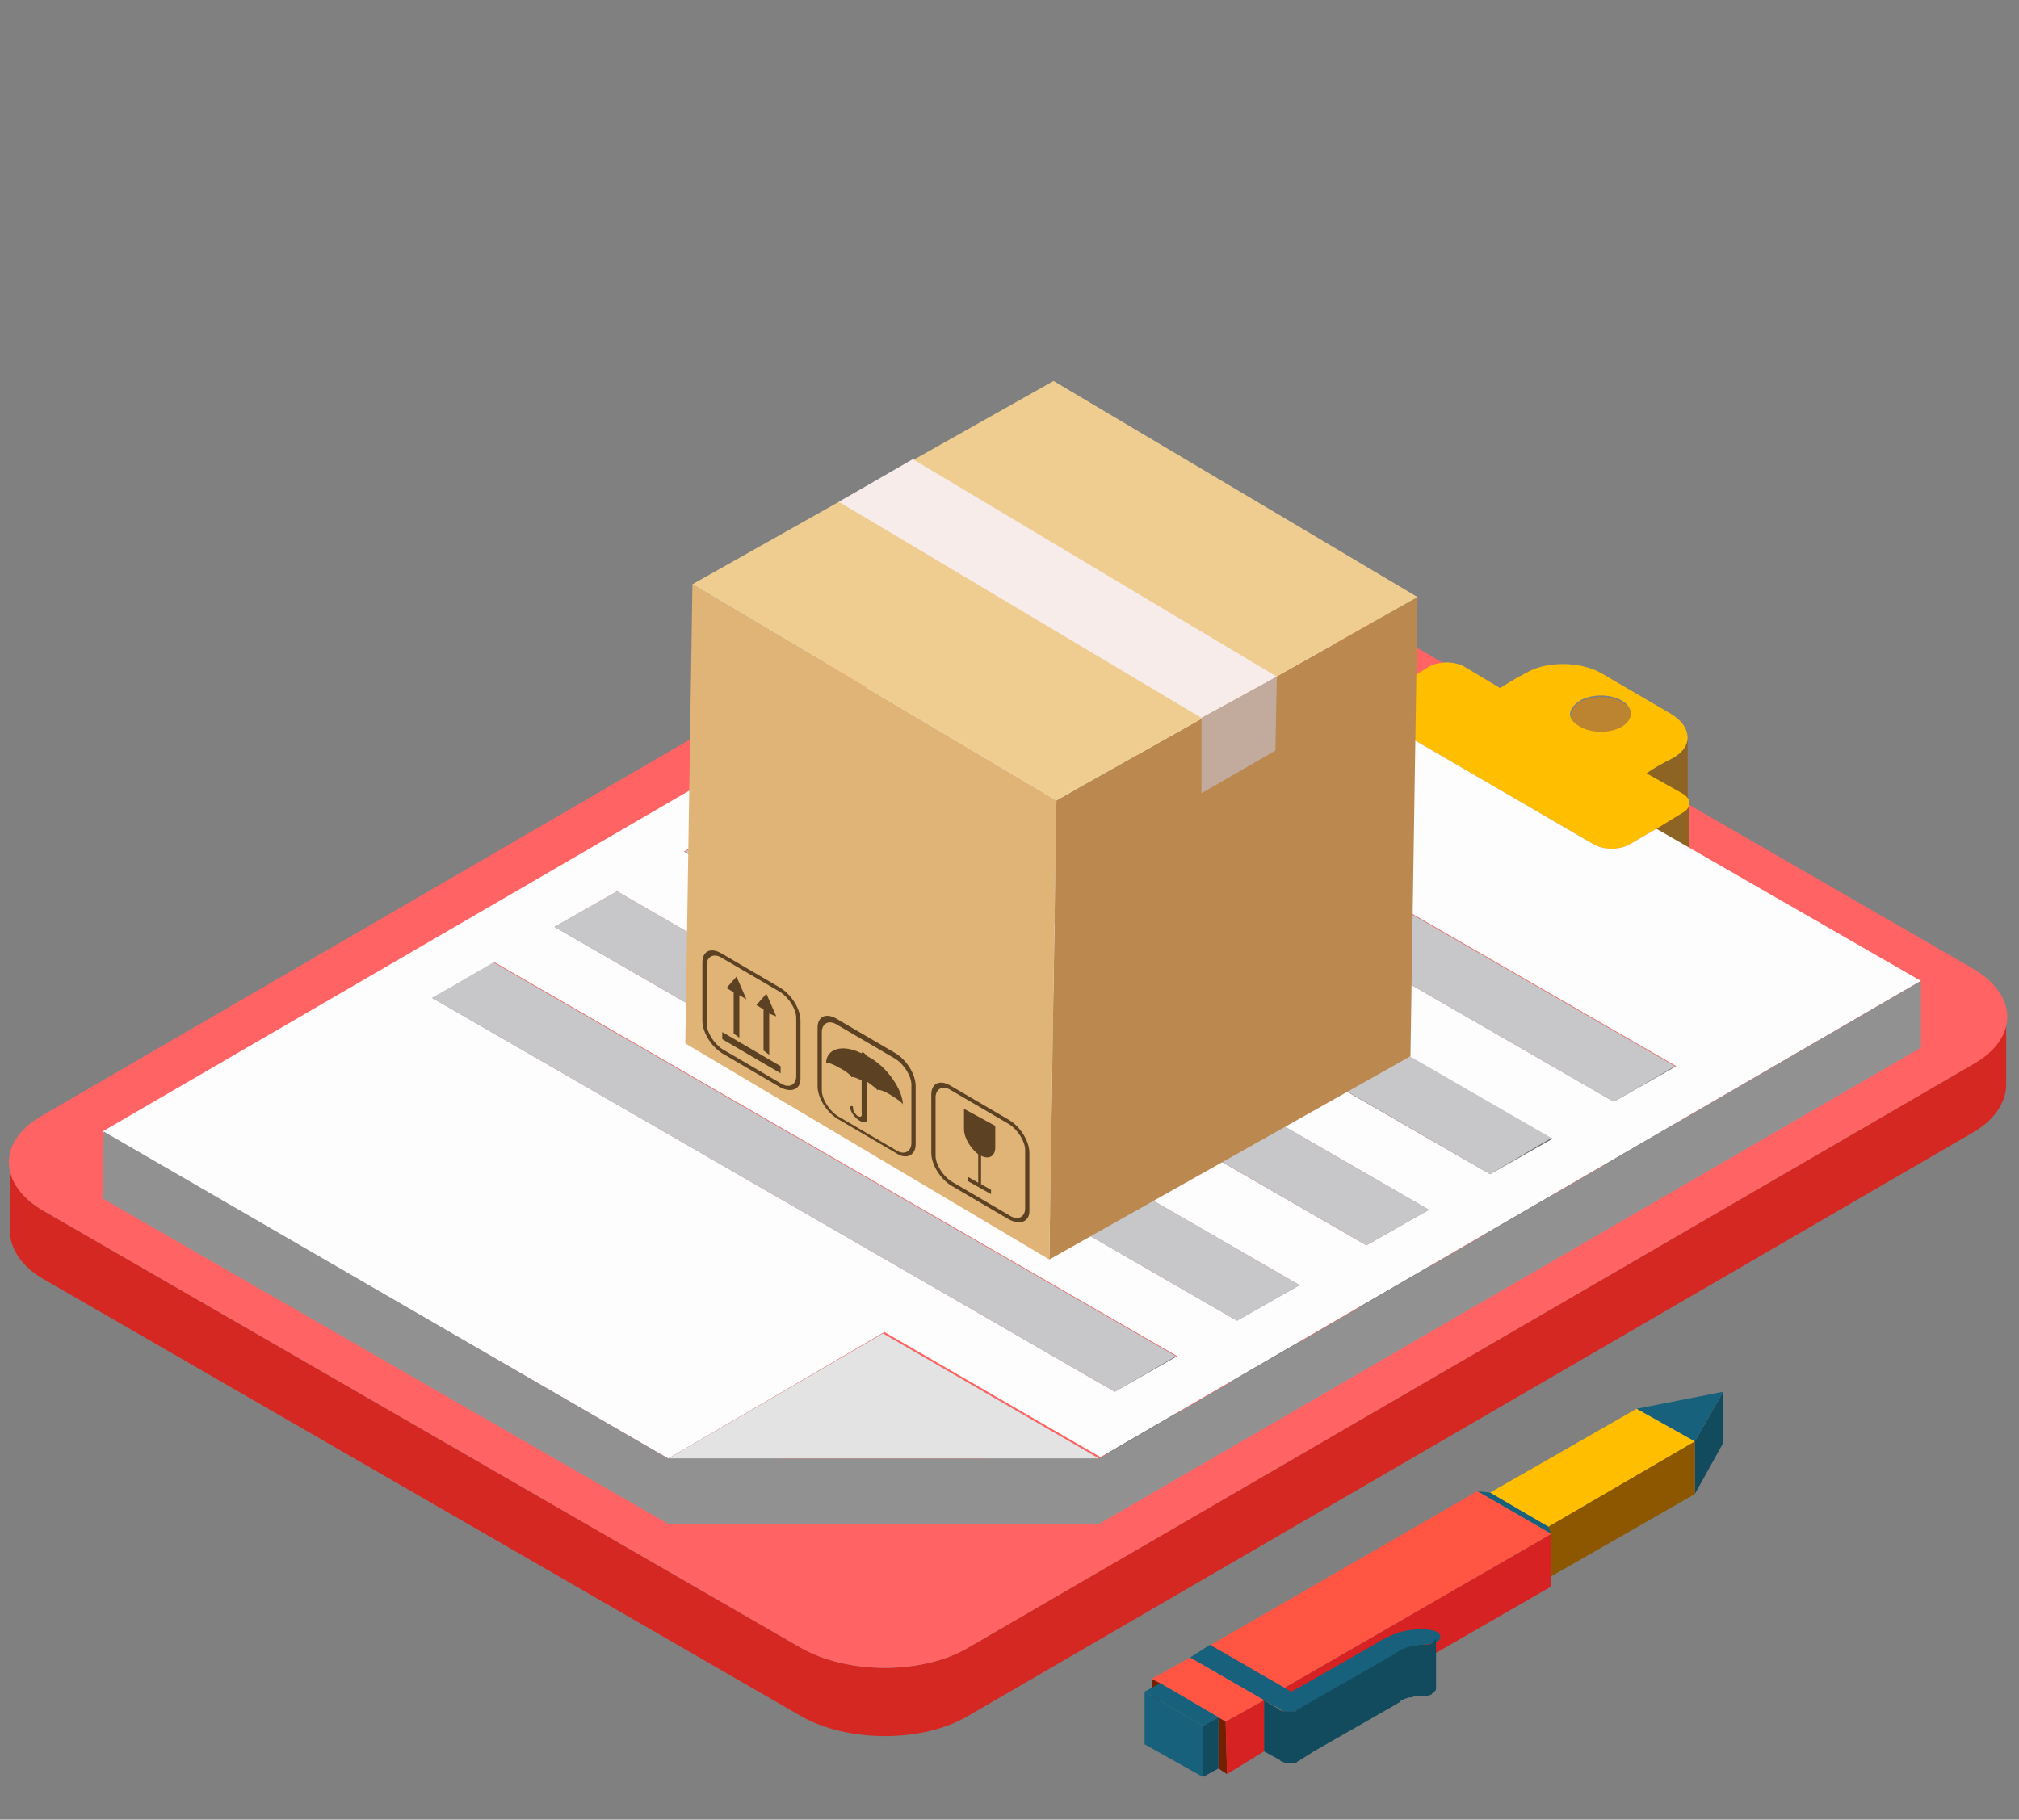<?xml version="1.0" encoding="UTF-8"?> <svg xmlns="http://www.w3.org/2000/svg" xmlns:xlink="http://www.w3.org/1999/xlink" version="1.1" id="Слой_1" x="0px" y="0px" viewBox="0 0 142 128" style="enable-background:new 0 0 142 128;" xml:space="preserve"><rect x="0" y="0" width="142" height="128" fill="#808080" stroke="none"/> <style type="text/css"> .st0{enable-background:new ;} .st1{fill:#D62822;} .st2{fill:#FF6363;} .st3{fill:#919191;} .st4{fill:#BFBFBF;} .st5{fill:#BC8430;} .st6{fill:#8E6424;} .st7{fill:#8F6424;} .st8{fill:#FFBF00;} .st9{fill:#727273;} .st10{fill:#717173;} .st11{fill:#C7C7C9;} .st12{fill:#FDFDFD;} .st13{fill:#E3E3E3;} .st14{fill:#124A5E;} .st15{fill:#18617C;} .st16{fill:#8D5700;} .st17{fill:#D62222;} .st18{fill:#FF5542;} .st19{fill:#731F00;} .st20{fill:#BB884F;} .st21{fill:#E0B477;} .st22{fill:#5C4123;} .st23{fill:#EFCD90;} .st24{fill:#F7ECEA;} .st25{fill:#C2AB9D;} </style> <g> <g> <g> <g class="st0"> <path class="st1" d="M138.7,74.9l-70.6,41c-3.2,1.9-8.5,1.9-11.8,0L3.1,85.2c-1.6-0.9-2.5-2.2-2.4-3.4l0,4.8 c0,1.2,0.8,2.5,2.4,3.4l53.2,30.7c3.3,1.9,8.6,1.9,11.8,0l70.6-41c1.6-0.9,2.4-2.2,2.4-3.4l0-4.8 C141.1,72.7,140.3,74,138.7,74.9z"></path> <g> <path class="st2" d="M138.7,68.1c3.3,1.9,3.3,5,0,6.8l-70.6,41c-3.2,1.9-8.5,1.9-11.8,0L3.1,85.2c-3.3-1.9-3.3-5,0-6.8l70.6-41 c3.2-1.9,8.5-1.9,11.8,0L138.7,68.1z"></path> </g> </g> </g> <g> <g class="st0"> <g> <polygon class="st3" points="98.7,48 98.7,52.6 96.8,53.7 96.8,49.1 "></polygon> </g> <g class="st0"> <g class="st0"> <path class="st4" d="M96.8,49.1l0,4.6c-0.3,0.2-0.5,0.5-0.5,0.7l0-4.6C96.3,49.5,96.5,49.3,96.8,49.1L96.8,49.1z"></path> </g> </g> <g> <polygon class="st3" points="69.8,47.3 69.8,51.9 65.5,54.5 65.5,49.8 "></polygon> </g> <g class="st0"> <g class="st0"> <path class="st5" d="M114.7,50.3l0,4.6c0-0.3-0.2-0.6-0.6-0.9c-0.8-0.5-2.2-0.5-3,0c-0.4,0.2-0.6,0.6-0.6,0.9l0-4.6 c0-0.3,0.2-0.6,0.6-0.9c0.8-0.5,2.2-0.5,3,0C114.5,49.6,114.7,49.9,114.7,50.3L114.7,50.3z"></path> </g> </g> <g class="st0"> <g class="st0"> <path class="st5" d="M96.8,50.5l0,4.6c-0.3-0.2-0.5-0.5-0.5-0.7l0-4.6C96.3,50.1,96.5,50.3,96.8,50.5L96.8,50.5z"></path> </g> </g> <g> <polygon class="st3" points="61.2,52.3 61.2,57 56.8,59.5 56.8,54.8 "></polygon> </g> <path class="st6" d="M118.5,57.1c0.1-0.2,0.2-0.4,0.2-0.6l0-4.6c0,0.5-0.3,1-1,1.4c-0.8,0.4-1.5,0.8-1.9,1.1l0,4.6 c0.2-0.1,0.4-0.3,0.7-0.4l0,4.4l1.8-1.1c0.3-0.2,0.5-0.5,0.5-0.7l0-4.6C118.8,56.7,118.7,56.9,118.5,57.1z"></path> <g> <polygon class="st6" points="116.5,58.3 116.5,62.9 114.6,64 114.6,59.4 "></polygon> </g> <g> <polygon class="st7" points="112.2,59.4 112.2,64 96.8,55.2 96.8,50.5 "></polygon> </g> <g class="st0"> <g class="st0"> <path class="st5" d="M114.6,59.4l0,4.6c-0.7,0.4-1.8,0.4-2.5,0l0-4.6C112.8,59.8,114,59.8,114.6,59.4L114.6,59.4z"></path> </g> </g> <g> <path class="st8" d="M118.3,55.8c0.7,0.4,0.7,1,0,1.4l-1.8,1.1l-1.9,1.1c-0.7,0.4-1.8,0.4-2.5,0l-15.3-8.9 c-0.7-0.4-0.7-1,0-1.4l1.9-1.1l1.8-1.1c0.7-0.4,1.8-0.4,2.5,0l2.5,1.5c0.5-0.3,1.1-0.7,1.9-1.1c1.4-0.8,3.8-0.8,5.3,0.1 l4.8,2.8c1.5,0.9,1.6,2.3,0.2,3.1c-0.8,0.4-1.5,0.8-1.9,1.1L118.3,55.8z M111.1,51.1c0.8,0.5,2.2,0.5,3,0 c0.8-0.5,0.8-1.3,0-1.8c-0.8-0.5-2.2-0.5-3,0C110.2,49.9,110.2,50.6,111.1,51.1L111.1,51.1z"></path> </g> <g> <polygon class="st3" points="52.5,57.4 52.5,62 48.1,64.5 48.2,59.9 "></polygon> </g> <g> <polygon class="st3" points="43.4,62.7 43.4,67.3 39,69.8 39,65.2 "></polygon> </g> <g> <polygon class="st3" points="34.7,67.7 34.7,72.3 30.4,74.9 30.4,70.2 "></polygon> </g> <g> <polygon class="st3" points="117.8,75 117.8,79.6 69.8,51.9 69.8,47.3 "></polygon> </g> <g> <polygon class="st9" points="113.5,77.5 113.5,82.2 65.5,54.5 65.5,49.8 "></polygon> </g> <g> <polygon class="st10" points="117.8,75 117.8,79.6 113.5,82.2 113.5,77.5 "></polygon> </g> <g> <polygon class="st3" points="109.2,80 109.1,84.7 61.2,57 61.2,52.3 "></polygon> </g> <g> <polygon class="st11" points="109.2,80 104.8,82.6 56.8,54.8 61.2,52.3 "></polygon> </g> <g> <polygon class="st10" points="109.2,80 109.1,84.7 104.8,87.2 104.8,82.6 "></polygon> </g> <g> <polygon class="st9" points="104.8,82.6 104.8,87.2 56.8,59.5 56.8,54.8 "></polygon> </g> <g> <polygon class="st3" points="100.5,85.1 100.5,89.7 52.5,62 52.5,57.4 "></polygon> </g> <g> <polygon class="st10" points="100.5,85.1 100.5,89.7 96.1,92.2 96.1,87.6 "></polygon> </g> <g> <polygon class="st9" points="96.1,87.6 96.1,92.2 48.1,64.5 48.2,59.9 "></polygon> </g> <g> <polygon class="st3" points="91.4,90.4 91.4,95 43.4,67.3 43.4,62.7 "></polygon> </g> <g> <polygon class="st10" points="91.4,90.4 91.4,95 87,97.5 87,92.9 "></polygon> </g> <g> <polygon class="st9" points="87,92.9 87,97.5 39,69.8 39,65.2 "></polygon> </g> <g> <polygon class="st3" points="82.7,95.4 82.7,100 34.7,72.3 34.7,67.7 "></polygon> </g> <g> <polygon class="st9" points="78.4,97.9 78.4,102.6 30.4,74.9 30.4,70.2 "></polygon> </g> <g> <polygon class="st10" points="82.7,95.4 82.7,100 78.4,102.6 78.4,97.9 "></polygon> </g> <g> <path class="st12" d="M116.5,58.3L135.1,69l-57.7,33.5l-15.2-8.8L47,102.6l-39.8-23l72.8-42.3L98.7,48l-1.9,1.1 c-0.7,0.4-0.7,1,0,1.4l15.3,8.9c0.7,0.4,1.8,0.4,2.5,0L116.5,58.3z M78.4,97.9l4.4-2.5l-48-27.7l-4.4,2.5L78.4,97.9L78.4,97.9z M113.5,77.5l4.4-2.5l-48-27.7l-4.4,2.5L113.5,77.5L113.5,77.5z M104.8,82.6l4.4-2.5l-48-27.7l-4.4,2.5L104.8,82.6L104.8,82.6z M96.1,87.6l4.4-2.5l-48-27.7l-4.4,2.5L96.1,87.6L96.1,87.6z M87,92.9l4.4-2.5l-48-27.7L39,65.2L87,92.9L87,92.9z"></path> </g> <g> <polygon class="st11" points="117.8,75 113.5,77.5 65.5,49.8 69.8,47.3 "></polygon> </g> <g> <polygon class="st11" points="100.5,85.1 96.1,87.6 48.2,59.9 52.5,57.4 "></polygon> </g> <g> <polygon class="st11" points="91.4,90.4 87,92.9 39,65.2 43.4,62.7 "></polygon> </g> <g> <polygon class="st11" points="82.7,95.4 78.4,97.9 30.4,70.2 34.7,67.7 "></polygon> </g> <g> <polygon class="st3" points="77.3,102.6 77.3,107.2 62.1,98.4 62.1,93.8 "></polygon> </g> <g> <polygon class="st3" points="62.1,93.8 62.1,98.4 47,107.2 47,102.6 "></polygon> </g> <g> <polygon class="st13" points="77.3,102.6 47,102.6 62.1,93.8 "></polygon> </g> <polygon class="st3" points="135.1,69 77.3,102.6 47,102.6 47,107.2 47,102.6 7.3,79.6 7.2,84.3 47,107.2 47,107.2 77.3,107.2 77.3,107.2 135.1,73.7 "></polygon> </g> </g> <g> <g> <polygon class="st14" points="119.2,101.4 119.2,105.1 121.2,101.5 121.2,97.9 "></polygon> </g> <g> <polygon class="st15" points="115.1,99.1 119.2,101.4 121.2,97.9 "></polygon> </g> <g> <polygon class="st8" points="115.1,99.1 104.8,105 108.9,107.4 119.2,101.4 "></polygon> </g> <g> <polygon class="st16" points="108.9,107.4 108.9,111 119.2,105.1 119.2,101.4 "></polygon> </g> <g> <polygon class="st15" points="103.9,104.9 109.1,107.9 108.9,107.4 104.8,105 "></polygon> </g> <g> <polygon class="st17" points="90.2,118.8 90.2,122.5 109.1,111.6 109.1,107.9 "></polygon> </g> <g> <polygon class="st18" points="109.1,107.9 103.9,104.9 85,115.8 90.2,118.8 "></polygon> </g> <g> <path class="st15" d="M83.7,116.6l5.2,3l1.1,0.6l0.1,0.1c0.3,0.2,0.9,0.2,1.2,0l1.2-0.7l5.6-3.2l0.6-0.4c0,0,0.1,0,0.1,0 c0.3-0.2,0.8-0.2,1.2-0.3c0.4,0,0.8-0.1,1.1-0.2c0.1-0.1,0.2-0.2,0.2-0.3c0.1-0.7-1.7-0.7-2.8-0.4c-0.7,0.2-1.3,0.6-1.4,0.6 l-0.3,0.2l-5.6,3.2l-0.4,0.2l-0.5-0.3l-5.2-3L83.7,116.6z"></path> </g> <path class="st14" d="M89.9,120.2l0.1,0.1c0.1,0,0.2,0.1,0.3,0.1c0,0,0.1,0,0.1,0c0.1,0,0.1,0,0.2,0c0,0,0.1,0,0.1,0 c0.1,0,0.1,0,0.2,0c0,0,0.1,0,0.1,0c0.1,0,0.2,0,0.2-0.1l1.2-0.7l5.6-3.2l0.6-0.4c0,0,0.1,0,0.1,0c0.1,0,0.1-0.1,0.2-0.1 c0,0,0,0,0,0c0.1,0,0.3-0.1,0.4-0.1c0,0,0.1,0,0.1,0c0.1,0,0.3,0,0.4-0.1c0.2,0,0.3,0,0.4,0c0,0,0.1,0,0.1,0c0.1,0,0.3,0,0.4-0.1 c0.1,0,0.1,0,0.1-0.1c0.1-0.1,0.2-0.2,0.2-0.3c0,0,0,0,0-0.1l0,3.6c0,0,0,0,0,0.1c0,0.1-0.1,0.2-0.2,0.3c0,0-0.1,0-0.1,0.1 c0,0,0,0,0,0c-0.1,0-0.2,0.1-0.4,0.1c0,0-0.1,0-0.1,0c-0.1,0-0.3,0-0.4,0c-0.2,0-0.3,0-0.5,0.1c0,0-0.1,0-0.1,0 c-0.2,0-0.3,0.1-0.4,0.1c-0.1,0-0.1,0.1-0.2,0.1c0,0-0.1,0-0.1,0.1L98,120l-5.6,3.2l-1.1,0.7c0,0-0.1,0-0.1,0.1c0,0-0.1,0-0.1,0 c0,0-0.1,0-0.1,0c-0.1,0-0.1,0-0.2,0c0,0-0.1,0-0.1,0c-0.1,0-0.1,0-0.2,0c0,0-0.1,0-0.1,0c-0.1,0-0.2-0.1-0.3-0.1l-0.1-0.1 l-1.1-0.6l0-3.6L89.9,120.2z"></path> <g> <polygon class="st19" points="81,118.1 81,121.7 81.6,122.1 81.6,118.4 "></polygon> </g> <g> <polygon class="st19" points="85.7,120.8 85.7,124.4 86.3,124.8 86.2,121.1 "></polygon> </g> <g> <polygon class="st17" points="86.2,121.1 86.3,124.8 88.9,123.2 88.9,119.6 "></polygon> </g> <g> <polygon class="st18" points="83.7,116.6 81,118.1 81.6,118.4 85.7,120.8 86.2,121.1 88.9,119.6 "></polygon> </g> <g> <polygon class="st15" points="80.5,119 80.5,122.7 84.6,125 84.6,121.4 "></polygon> </g> <g> <polygon class="st14" points="84.6,121.4 84.6,125 85.7,124.4 85.7,120.8 "></polygon> </g> <g> <polygon class="st15" points="80.5,119 84.6,121.4 85.7,120.8 81.6,118.4 "></polygon> </g> </g> </g> <g> <g> <g class="st0"> <g> <polygon class="st20" points="99.7,42 99.2,74.3 73.8,88.6 74.3,56.3 "></polygon> </g> <g> <polygon class="st21" points="74.3,56.3 73.8,88.6 48.2,73.4 48.7,41.1 "></polygon> </g> <g> <g> <polygon class="st22" points="50.8,72.6 50.8,73.1 54.9,75.5 54.9,75 "></polygon> <polygon class="st22" points="51.6,72.7 52,73 52,70 52.5,70.3 51.8,68.7 51.1,69.5 51.6,69.8 "></polygon> <polygon class="st22" points="53.7,73.9 54.1,74.2 54.1,71.3 54.6,71.5 53.9,69.9 53.2,70.7 53.7,71 "></polygon> </g> <path class="st22" d="M54.9,76.5l-4.1-2.4c-0.8-0.5-1.4-1.5-1.4-2.3v-4.1c0-0.8,0.6-1.1,1.4-0.6l4.1,2.4 c0.8,0.5,1.4,1.5,1.4,2.3v4.1C56.3,76.6,55.7,76.9,54.9,76.5z M50.8,67.4c-0.6-0.4-1.1-0.1-1.1,0.5V72c0,0.6,0.5,1.4,1.1,1.8 l4.1,2.4c0.6,0.4,1.1,0.1,1.1-0.5v-4.1c0-0.6-0.5-1.4-1.1-1.8L50.8,67.4z"></path> </g> <g> <path class="st22" d="M63.5,77.7C63.5,77.7,63.5,77.7,63.5,77.7c0-0.1-0.4-0.4-0.9-0.7c-0.5-0.3-0.9-0.4-0.9-0.3c0,0,0,0,0,0 c0,0,0,0,0,0c0-0.1-0.3-0.3-0.7-0.6v2.3l0,0.3c0,0.3-0.3,0.3-0.6,0.1c-0.3-0.2-0.6-0.6-0.6-0.9c0-0.1,0.1-0.1,0.1-0.1 c0.1,0,0.1,0.1,0.1,0.2c0,0.2,0.2,0.4,0.3,0.5c0.4,0.2,0.3-0.2,0.3-0.2v-2.3c-0.4-0.2-0.7-0.3-0.7-0.2c0,0,0,0,0,0c0,0,0,0,0,0 c0-0.1-0.3-0.4-0.9-0.7c-0.5-0.3-0.9-0.4-0.9-0.3c0,0,0,0,0,0c0,0,0,0,0,0c0-1,1.1-1.4,2.5-0.7l0,0c0-0.1,0.1-0.1,0.2,0 c0.1,0.1,0.2,0.2,0.2,0.2l0,0C62.4,75,63.5,76.7,63.5,77.7C63.6,77.7,63.6,77.7,63.5,77.7z"></path> <path class="st22" d="M63,81.1l-4.1-2.4c-0.8-0.5-1.4-1.5-1.4-2.3v-4.1c0-0.8,0.6-1.1,1.4-0.6l4.1,2.4c0.8,0.5,1.4,1.5,1.4,2.3 v4.1C64.4,81.3,63.7,81.6,63,81.1z M58.9,72.1c-0.6-0.4-1.1-0.1-1.1,0.5v4.1c0,0.6,0.5,1.4,1.1,1.8l4.1,2.4 c0.6,0.4,1.1,0.1,1.1-0.5v-4.1c0-0.6-0.5-1.4-1.1-1.8L58.9,72.1z"></path> </g> <g> <path class="st22" d="M70,80.7c0,0.6-0.4,0.9-1,0.6v2l0.7,0.4v0.3l-1.6-0.9v-0.3l0.7,0.4v-2c-0.5-0.4-1-1.1-1-1.8V78l2.2,1.2 V80.7z"></path> <path class="st22" d="M71,85.8l-4.1-2.4c-0.8-0.5-1.4-1.5-1.4-2.3V77c0-0.8,0.6-1.1,1.4-0.6l4.1,2.4c0.8,0.5,1.4,1.5,1.4,2.3 v4.1C72.4,85.9,71.8,86.2,71,85.8z M66.9,76.7c-0.6-0.4-1.1-0.1-1.1,0.5v4.1c0,0.6,0.5,1.4,1.1,1.8l4.1,2.4 c0.6,0.4,1.1,0.1,1.1-0.5v-4.1c0-0.6-0.5-1.4-1.1-1.8L66.9,76.7z"></path> </g> <g> <polygon class="st23" points="99.7,42 74.3,56.3 48.7,41.1 74.1,26.8 "></polygon> </g> </g> </g> <g> <polygon class="st24" points="64.2,32.3 59,35.3 84.5,50.5 89.8,47.6 "></polygon> </g> <polygon class="st25" points="84.5,50.5 89.8,47.6 89.7,52.8 84.5,55.8 "></polygon> </g> </g> </svg> 